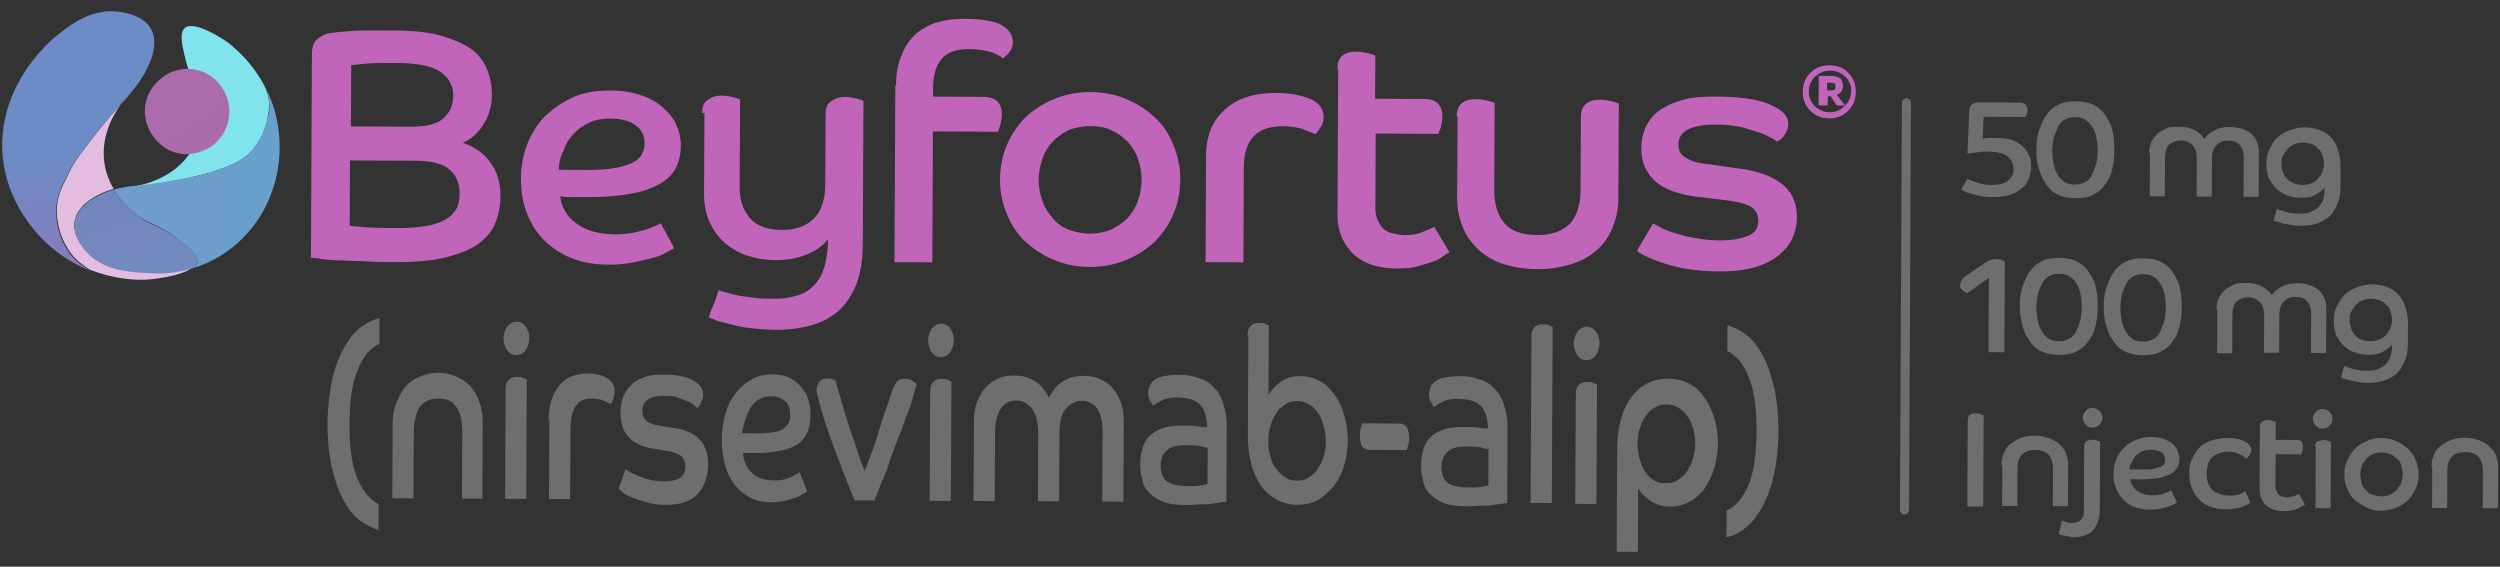 <svg width="150" height="34" viewBox="0 0 150 34" fill="none" xmlns="http://www.w3.org/2000/svg"><rect x="0" y="0" width="150" height="34" fill="#333333" stroke="none"/><path d="M13.14 10.18c.865-.313 1.457-.583 2.005-1.17.091-.137.639-.724.87-1.722.094-.454.14-.817.142-1.135a4 4 0 0 0-.223-.864c-.584-1.184-1.443-2.096-2.257-2.736-.724-.503-2.083-1.281-2.585-.875-.319.271-.186.953-.008 1.68.267 1.228.629 1.593.806 2.366.756 3.41-1.614 5.215-4.25 5.52.455-.043 1.091-.086 2.364-.307 2.09-.398 2.728-.622 3.137-.757" fill="url(#a)"/><path d="M18.714 3.259c.002-.409.095-.726.322-.907.228-.18.456-.316.729-.36s.681-.087 1.272-.13c.59-.043 1.453-.039 2.543-.033 1.18.005 2.18.1 2.95.332.771.23 1.36.506 1.813.826.453.365.723.775.902 1.23s.268.955.266 1.455c-.002.408-.05.771-.187 1.134-.092.318-.275.59-.413.816-.182.226-.365.452-.547.587-.228.18-.41.27-.593.36.68.231 1.224.597 1.63 1.144s.63 1.229.626 2.046c-.003.545-.096 1.09-.28 1.543-.184.499-.504.906-.96 1.267s-1.138.63-1.956.854c-.864.223-1.91.309-3.226.302a24 24 0 0 1-1.816-.054c-.545-.002-1.045-.05-1.499-.052a7 7 0 0 1-1.09-.096 3 3 0 0 0-.544-.048zM24.688 7.6c.454.003.863-.04 1.181-.13s.592-.224.774-.405.32-.362.412-.589.139-.499.14-.726c0-.272-.043-.545-.178-.772-.09-.228-.316-.456-.542-.639-.272-.183-.59-.32-1.043-.414a8 8 0 0 0-1.589-.143c-.772-.004-1.407-.007-1.862.036-.5.043-.772.087-.908.087l-.018 3.678zm-3.707 5.932c.136.046.409.047.863.095.454.047 1.135.05 1.998.055a10 10 0 0 0 1.771-.128c.455-.089.864-.223 1.138-.403a1.7 1.7 0 0 0 .638-.633c.138-.272.185-.544.186-.908a2.1 2.1 0 0 0-.132-.772 1.5 1.5 0 0 0-.451-.638q-.272-.274-.816-.413c-.317-.092-.771-.14-1.27-.142L21 9.627zm19.476 1.365a7 7 0 0 0-.5.27c-.229.136-.501.225-.82.314-.318.09-.727.178-1.182.267a7.2 7.2 0 0 1-1.454.13c-.726-.004-1.407-.098-2.042-.328a4.9 4.9 0 0 1-1.675-1.007c-.498-.457-.858-1.003-1.128-1.64q-.404-.957-.398-2.182a5.8 5.8 0 0 1 .42-2.178c.275-.634.64-1.223 1.143-1.675a6 6 0 0 1 1.685-1.082c.637-.27 1.364-.357 2.136-.353a5.7 5.7 0 0 1 1.815.281c.544.185.952.414 1.314.733.361.32.633.639.812 1.049s.269.818.267 1.272a3.05 3.05 0 0 1-.279 1.27c-.183.363-.457.68-.913.95-.455.27-1.001.495-1.774.627-.727.133-1.681.22-2.816.214l-.727-.004c-.227 0-.5-.002-.727-.048a2.26 2.26 0 0 0 .992 1.64c.543.41 1.314.641 2.358.646.364.002.636-.042.954-.086.273-.044.546-.134.773-.178.228-.09.41-.134.592-.224l.364-.18zm-6.926-4.71.863.004.818.004q1.09.004 1.771-.128c.455-.089.819-.223 1.047-.358a1.05 1.05 0 0 0 .501-.498 1.26 1.26 0 0 0 .14-.59c.002-.499-.178-.863-.585-1.137-.408-.275-.907-.368-1.497-.37-.5-.003-.91.086-1.273.266-.364.18-.683.405-.912.676-.274.272-.457.589-.595.997a2.46 2.46 0 0 0-.278 1.134m8.599-3.411c.002-.363.094-.635.322-.77.228-.18.501-.27.864-.269.227.002.454.048.681.094q.272.07.408.139l-.025 5.268c-.004.771.22 1.408.627 1.864q.61.686 1.904.69 1.226.007 1.91-.671.685-.679.692-2.04l.02-4.224c.001-.363.093-.635.321-.77.228-.181.501-.27.864-.269.227.001.454.048.681.094q.272.07.408.138l-.041 8.629c-.005.953-.145 1.725-.375 2.36-.275.634-.596 1.177-1.052 1.584a4 4 0 0 1-1.684.9c-.637.179-1.364.266-2.136.262a15 15 0 0 1-1.498-.098 7 7 0 0 1-1.18-.232c-.363-.093-.635-.14-.861-.231-.227-.092-.363-.138-.454-.184.092-.272.185-.544.322-.816l.276-.816c.091.045.227.092.454.138.181.046.453.139.726.185q.408.07.953.141c.363.047.726.049 1.135.05.5.003.954-.04 1.363-.174a2.2 2.2 0 0 0 1.047-.586 2.6 2.6 0 0 0 .641-1.087 6.1 6.1 0 0 0 .236-1.724c-.275.362-.685.678-1.23.902a4.9 4.9 0 0 1-1.865.355 5.6 5.6 0 0 1-1.77-.281 4 4 0 0 1-1.358-.779c-.362-.32-.678-.775-.902-1.276-.225-.5-.313-1.091-.31-1.727l.023-4.768zm11.634-1.625c.004-.726.097-1.316.327-1.815.184-.498.458-.906.823-1.267.365-.316.775-.541 1.275-.72a6.2 6.2 0 0 1 1.636-.22c1.09.005 1.861.145 2.269.374.453.275.678.594.676 1.002a.9.9 0 0 1-.184.59 1.7 1.7 0 0 1-.41.407 2.2 2.2 0 0 0-.862-.413 4.6 4.6 0 0 0-1.134-.142c-.772-.003-1.318.176-1.683.583-.32.407-.504.95-.508 1.677l-.003.59 2.952.015c.454.002.726.094.907.277.18.182.27.455.269.773-.001.227-.047.408-.094.635-.046.182-.138.318-.138.408l-3.906-.018-.037 7.856-2.27-.01.05-10.582zm11.67.374c.772.004 1.498.143 2.132.419.68.276 1.223.641 1.72 1.098.498.456.858 1.003 1.128 1.686a5.2 5.2 0 0 1 .398 2.09 5.1 5.1 0 0 1-.418 2.042 5.2 5.2 0 0 1-1.143 1.675 5.6 5.6 0 0 1-1.731 1.082 5.6 5.6 0 0 1-2.136.398c-.772-.003-1.498-.143-2.133-.419a5.6 5.6 0 0 1-1.72-1.098c-.498-.456-.858-1.003-1.128-1.685a5.1 5.1 0 0 1-.399-2.046 5.2 5.2 0 0 1 .42-2.087 5.2 5.2 0 0 1 1.142-1.675 5.6 5.6 0 0 1 1.731-1.082 5.6 5.6 0 0 1 2.137-.398m-.04 8.492a3.5 3.5 0 0 0 1.226-.221c.364-.18.729-.405 1.003-.677.274-.316.502-.633.64-1.041a4 4 0 0 0 .233-1.27 3.7 3.7 0 0 0-.22-1.273c-.135-.41-.36-.728-.631-1.048a3.2 3.2 0 0 0-.996-.686c-.363-.183-.817-.23-1.225-.232a4 4 0 0 0-1.273.22q-.546.27-.957.677a2.7 2.7 0 0 0-.64 1.042 4 4 0 0 0-.234 1.27c-.002.454.087.863.221 1.273.135.409.36.728.631 1.047q.407.48.95.686c.409.138.817.23 1.271.233m6.97-4.644c.006-1.226.374-2.133 1.15-2.81.729-.678 1.775-.991 3.092-.985.817.004 1.498.144 2.042.373.498.23.769.594.767 1.048-.001.227-.048.454-.185.635-.137.227-.229.363-.32.407-.226-.091-.498-.184-.816-.321a4.3 4.3 0 0 0-1.134-.142q-2.316-.011-2.328 2.441l-.027 5.722-2.27-.01zm7.882-5.231c.002-.363.094-.635.322-.816s.5-.224.864-.223c.227.002.453.048.68.095q.273.069.408.138l-.012 2.588 2.861.014c.454.002.726.094.907.277.18.182.27.455.269.773-.001.227-.048.408-.094.635-.046.182-.138.318-.138.408l-3.77-.018-.02 4.36q-.003.545.132.818c.09.227.225.41.36.547.182.137.363.229.59.275s.454.093.68.094c.364.002.727-.042 1.046-.177.318-.134.546-.224.728-.314l.901 1.503c-.091.09-.273.18-.456.316-.182.135-.41.225-.682.314-.273.09-.591.18-.91.268-.364.09-.727.088-1.136.086-1.18-.006-2.042-.328-2.63-.921-.587-.593-.9-1.367-.896-2.366l.041-8.673zm7.162 2.85c.001-.363.093-.635.321-.816s.5-.224.91-.223c.227.002.453.048.635.094q.272.07.408.138l-.025 5.178c-.004.908.22 1.59.626 2.046s1.042.686 1.95.69c.863.005 1.5-.22 1.956-.671.41-.453.641-1.133.645-2.04l.021-4.36c.002-.364.094-.636.322-.816s.5-.225.864-.223c.227 0 .454.047.68.094q.273.069.409.138l-.027 5.677a4.6 4.6 0 0 1-.372 1.814c-.23.544-.55.997-1.006 1.358-.41.361-.957.631-1.548.81a6.6 6.6 0 0 1-1.954.263 6.6 6.6 0 0 1-1.951-.282 4 4 0 0 1-1.495-.824 3.8 3.8 0 0 1-.993-1.367 4.6 4.6 0 0 1-.354-1.819l.023-4.859zm11.776 6.414c.091.046.272.138.499.275.226.092.543.23.861.322.363.092.725.23 1.179.278.454.093.953.14 1.453.143.681.003 1.226-.085 1.681-.264.455-.18.639-.497.641-.905q.002-.546-.405-.82t-1.497-.416l-1.543-.189a7 7 0 0 1-1.452-.28 3.8 3.8 0 0 1-1.133-.55c-.317-.228-.542-.547-.722-.866-.18-.364-.269-.773-.267-1.273.002-.408.095-.817.233-1.18.183-.362.412-.724.777-.995.365-.27.82-.495 1.411-.674s1.273-.221 2.09-.217c1.362.006 2.452.148 3.177.47.77.32 1.132.686 1.129 1.185 0 .136-.047.318-.092.408-.047.136-.138.227-.184.317-.091.09-.137.181-.228.226s-.136.09-.182.09a1.7 1.7 0 0 0-.362-.228c-.181-.092-.408-.23-.725-.322-.318-.092-.68-.23-1.089-.323a7 7 0 0 0-1.452-.143c-1.544-.007-2.273.398-2.277 1.215-.001.364.134.591.451.775.272.182.68.32 1.224.369l1.997.282c1.089.141 1.951.463 2.539.92s.903 1.14.899 2.003c-.005.999-.418 1.769-1.192 2.355-.775.587-1.912.9-3.411.892a13 13 0 0 1-1.952-.145 9 9 0 0 1-1.496-.37 8 8 0 0 1-1.043-.414c-.272-.138-.453-.23-.498-.32z" fill="#C065BA"/><path d="M8.888 16.336c-1.044-.05-2.724-.104-3.763-1.335-1.67-1.96.152-3.223 1.698-3.67-1.172-1.958-.525-4.226 1.072-5.808-.091.09-.182.181-.274.317-.32.362-.776.859-1.415 1.628-1.462 1.81-1.828 2.398-2.012 2.806-.458.906-.78 1.495-.783 2.358a4.34 4.34 0 0 0 .49 2c.45.82.812 1.094 1.491 1.551 1.315.506 2.676.694 3.767.563.772-.087 2-.308 2.455-.76a6.1 6.1 0 0 1-2.726.35" fill="url(#b)"/><path d="M15.934 5.289c.135.364.224.637.223.864.044.318-.003.636-.141 1.135-.232.998-.78 1.585-.871 1.721-.548.588-1.14.858-2.004 1.171-.364.135-1.001.359-3.137.712-1.273.221-1.954.263-2.363.307-.227.044-.5.088-.818.177.36.592.857 1.14 1.536 1.643.724.457 1.27.505 2.31 1.328.633.502 1.221.959 1.174 1.367 0 .137-.092.273-.229.363 2.91-.895 5.104-3.654 5.166-7.15.007-1.409-.306-2.636-.846-3.638" fill="url(#c)"/><path d="M3.855 14.677a4.35 4.35 0 0 1-.49-2c.004-.863.325-1.497.783-2.358.184-.408.55-.996 2.012-2.806.64-.769 1.096-1.266 1.415-1.628.092-.136.229-.226.274-.317 1.416-1.673 2.565-4.392-.703-4.862-1.725-.235-3.092.893-3.959 1.616-3.512 3.207-4.17 7.882-1.054 11.575.949 1.095 2.08 1.872 3.259 2.332-.725-.458-1.087-.732-1.537-1.552" fill="url(#d)"/><path d="M13.39 5.368c.722 1.184.35 2.772-.833 3.493-2.915 1.666-5.438-2.433-2.659-4.327a2.48 2.48 0 0 1 3.493.834" fill="url(#e)"/><path d="M5.125 15.047c1.039 1.23 2.719 1.284 3.763 1.335.953.095 1.862-.037 2.726-.305.137-.09.183-.226.229-.363.047-.453-.541-.865-1.174-1.367-1.086-.823-1.631-.826-2.31-1.328s-1.176-1.05-1.536-1.643c-1.546.447-3.369 1.71-1.698 3.67" fill="url(#f)"/><path d="M118.043 10.726c.135.091.362.138.589.23.272.092.544.139.862.14.454.002.818-.087 1-.268a.82.82 0 0 0 .322-.68c0-.136-.045-.272-.089-.409-.045-.136-.135-.227-.226-.319-.136-.091-.271-.182-.453-.229a2.7 2.7 0 0 0-.681-.094c-.136 0-.227 0-.363-.002-.136 0-.227.045-.363.044-.137 0-.228.044-.319.044-.09 0-.181.045-.272.044l.103-2.543c.001-.363.229-.543.593-.542l2.407.012c.317.001.498.138.497.41a.6.6 0 0 1-.047.273c-.045.09-.046.136-.091.181l-2.498-.011-.052 1.316c.091 0 .228-.044.364-.043l.499.002c.364.002.727.049.953.14.227.093.453.23.634.412.181.183.271.365.361.547.09.228.089.41.088.636a1.9 1.9 0 0 1-.14.726 1.4 1.4 0 0 1-.457.588 2 2 0 0 1-.683.36 3 3 0 0 1-.954.132c-.273-.001-.5-.002-.727-.049a12 12 0 0 1-.589-.139 2 2 0 0 1-.408-.138 1 1 0 0 1-.227-.137zm4.141-1.752c.002-.454.049-.862.187-1.225s.276-.68.459-.906c.182-.272.456-.452.729-.587s.637-.178 1-.177.681.049.998.187c.272.137.543.32.724.593.18.274.361.547.45.91q.133.547.13 1.228t-.142 1.225c-.093.363-.276.68-.459.906-.182.272-.456.452-.729.587s-.637.179-1 .177-.681-.049-.998-.186a1.57 1.57 0 0 1-.724-.594c-.18-.274-.361-.547-.45-.91-.134-.365-.178-.774-.175-1.228m2.306 2.1c.227.002.409-.043.591-.133a.9.9 0 0 0 .41-.407q.138-.272.276-.68a5 5 0 0 0 .095-.817 4.6 4.6 0 0 0-.087-.818 1.35 1.35 0 0 0-.27-.637c-.09-.182-.271-.319-.406-.41-.136-.092-.363-.138-.59-.14a1.26 1.26 0 0 0-.591.134.9.9 0 0 0-.411.407c-.091.181-.183.408-.275.634a5 5 0 0 0-.095.817c-.001.273.043.59.087.818.044.273.134.455.269.683.09.182.271.319.407.41.136.092.363.138.59.14m4.459-1.887q.002-.408.14-.68c.091-.181.228-.362.365-.498.183-.135.365-.225.547-.315s.454-.089.727-.088c.318.002.635.049.907.186.272.138.498.32.633.548.138-.226.366-.407.639-.542s.545-.179.909-.177c.227.001.499.048.681.094.181.046.407.184.543.275.136.137.271.274.361.501q.135.274.133.682l-.012 2.634-.909-.004.011-2.316q.003-.545-.268-.819c-.181-.182-.408-.229-.68-.23a.93.93 0 0 0-.683.269c-.182.18-.274.453-.276.862l-.011 2.225-.908-.005.01-2.225c.002-.409-.087-.681-.268-.864a.92.92 0 0 0-.68-.276c-.272 0-.5.089-.682.224-.182.136-.275.453-.277.816l-.011 2.316-.908-.004.013-2.589zm7.659 3.352s.091.046.136.046c.091.046.181.046.272.092s.227.047.408.093c.182.046.318.047.5.048.181 0 .363.001.545-.043.182-.045.318-.135.5-.225.137-.09.274-.271.366-.452s.138-.454.14-.726v-.091a2.8 2.8 0 0 1-.547.406c-.228.135-.5.18-.864.178a2.2 2.2 0 0 1-.816-.14c-.272-.093-.453-.23-.68-.412-.18-.183-.316-.41-.451-.638a2.7 2.7 0 0 1-.132-.864c.002-.318.048-.59.186-.862.137-.272.275-.498.457-.679.183-.18.411-.316.729-.45.273-.09.591-.18.909-.178s.59.048.862.14q.408.139.68.413c.18.182.361.455.45.728s.179.637.177 1.046l-.006 1.18c-.002.41-.049.817-.187 1.09-.137.317-.275.543-.503.769a2.3 2.3 0 0 1-.728.405q-.41.135-.955.132c-.227-.001-.408-.002-.59-.048-.181-.047-.363-.047-.499-.093-.136-.047-.272-.093-.363-.093-.09-.046-.181-.046-.181-.092zm1.551-1.446c.182.001.363-.044.5-.088q.204-.068.41-.27c.091-.137.183-.227.274-.408.046-.136.093-.318.093-.5a1.6 1.6 0 0 0-.088-.5.66.66 0 0 0-.27-.41.66.66 0 0 0-.408-.274 1.6 1.6 0 0 0-.499-.093c-.182 0-.363.044-.5.088-.136.045-.273.18-.41.271l-.274.407c-.092.136-.093.318-.094.5-.002.408.133.727.359.955.226.183.544.32.907.322m-18.782 5.542-1.322.947c-.045 0-.09-.046-.136-.046-.045-.046-.09-.046-.135-.091l-.136-.137c-.045-.046-.045-.137-.045-.182a.66.66 0 0 1 .093-.317.8.8 0 0 1 .274-.272l1.002-.676a4 4 0 0 1 .364-.226c.091-.044.273-.089.409-.088.137 0 .227 0 .363.047.091.046.136.091.182.091l-.026 5.45-.954-.005.021-4.495zm1.808 1.734c.002-.454.05-.863.188-1.225s.275-.68.458-.906c.183-.272.456-.452.729-.587.274-.135.637-.179 1-.177.364.002.681.049.999.186.271.138.543.32.723.594.181.274.361.547.45.91q.134.546.131 1.227-.004.682-.143 1.226a2.4 2.4 0 0 1-.458.906c-.183.272-.456.452-.729.587-.274.135-.637.178-1 .177-.364-.002-.681-.049-.999-.187a1.56 1.56 0 0 1-.723-.593c-.181-.274-.361-.547-.45-.91-.089-.365-.178-.774-.176-1.228m2.352 2.1c.227.001.409-.043.591-.133a.9.9 0 0 0 .41-.407q.138-.272.276-.68a5 5 0 0 0 .095-.817 4.6 4.6 0 0 0-.087-.818 1.35 1.35 0 0 0-.27-.637c-.09-.182-.271-.319-.406-.41-.136-.092-.363-.138-.59-.14a1.26 1.26 0 0 0-.591.134.9.9 0 0 0-.411.407c-.092.181-.183.408-.275.634-.047.273-.094.545-.095.817-.001.273.043.59.087.818.044.273.134.455.269.683.09.182.271.319.407.41.136.092.363.138.59.14m2.689-2.077c.002-.454.049-.862.187-1.225s.276-.68.459-.906c.183-.272.456-.452.729-.587s.637-.179 1-.177.681.049.998.186c.272.138.544.32.724.594s.361.547.45.91q.133.546.13 1.227a5 5 0 0 1-.142 1.226c-.092.363-.276.68-.458.906-.183.272-.457.452-.73.587s-.636.178-1 .177c-.363-.002-.681-.049-.998-.187a1.57 1.57 0 0 1-.724-.593c-.18-.274-.36-.547-.449-.91-.135-.365-.178-.774-.176-1.228m2.351 2.1c.227.002.409-.043.591-.133a.9.9 0 0 0 .411-.407q.138-.272.276-.68c.046-.272.093-.544.094-.817a4.4 4.4 0 0 0-.087-.817 1.36 1.36 0 0 0-.269-.638c-.09-.182-.271-.319-.407-.41-.136-.092-.362-.138-.589-.14a1.26 1.26 0 0 0-.591.134.9.9 0 0 0-.411.407 9 9 0 0 0-.276.634c-.046.273-.093.545-.094.817-.002.273.042.59.087.818.044.273.134.455.269.683.09.182.271.319.407.41.135.092.362.138.589.14m4.415-1.932q.001-.41.139-.68c.092-.182.229-.363.366-.499.182-.135.364-.225.546-.315s.455-.089.727-.087c.318.001.636.048.908.186.271.137.498.32.633.548.137-.227.365-.407.638-.542s.546-.18.909-.178c.227.002.5.048.681.095.181.046.408.183.544.274.135.137.271.274.361.502q.135.274.133.682l-.013 2.634-.908-.005.011-2.316q.003-.545-.269-.818c-.181-.183-.407-.23-.68-.23a.92.92 0 0 0-.682.268c-.183.181-.275.453-.277.862l-.011 2.225-.908-.004.011-2.18c.002-.409-.088-.682-.269-.864a.92.92 0 0 0-.68-.276c-.272-.001-.5.089-.682.224s-.275.453-.276.816l-.011 2.316-.909-.004.013-2.634zm7.658 3.397s.091.046.136.046c.091.046.182.046.272.092s.227.046.409.093c.181.046.317.047.499.047.182.001.363.002.545-.042s.319-.135.501-.225c.136-.09.273-.271.365-.452.092-.182.139-.454.14-.726v-.091a2.8 2.8 0 0 1-.547.406c-.227.135-.5.18-.863.177a2.2 2.2 0 0 1-.817-.14c-.272-.092-.453-.229-.679-.412-.181-.182-.316-.41-.451-.637a2.7 2.7 0 0 1-.133-.864c.002-.318.049-.59.186-.862.138-.272.275-.498.458-.679.182-.18.41-.316.728-.45.273-.09.592-.18.909-.178s.591.048.863.14q.408.14.679.412c.181.183.361.456.451.73.089.272.178.636.176 1.044l-.005 1.181c-.002.409-.05.817-.187 1.09-.138.316-.275.543-.503.769-.228.18-.456.316-.729.405q-.41.135-.954.132c-.227-.001-.409-.002-.59-.049-.182-.046-.364-.047-.5-.093s-.272-.092-.362-.092c-.091-.046-.182-.046-.182-.092zm1.597-1.491c.181 0 .363-.044.5-.089q.204-.067.41-.27c.091-.136.183-.226.274-.408.046-.136.093-.317.093-.499a1.6 1.6 0 0 0-.088-.5.66.66 0 0 0-.271-.41.66.66 0 0 0-.407-.274 1.6 1.6 0 0 0-.499-.093 1.6 1.6 0 0 0-.5.088c-.136.045-.273.18-.41.27l-.274.408c-.092.136-.093.317-.094.5-.002.408.133.726.359.954.181.228.498.32.907.323m-24.183 4.744c.001-.137.047-.273.138-.318.091-.09.228-.09.364-.089.091 0 .182.001.272.047a.34.34 0 0 0 .182.046l-.027 5.495-.953-.004zm2.031 2.689c.001-.273.048-.5.14-.726q.138-.34.411-.543c.182-.136.365-.271.638-.36q.34-.135.818-.133.408.002.817.14c.226.092.453.184.634.367.18.182.316.319.406.547.089.227.134.454.132.727l-.011 2.452-.908-.004.01-2.226c.002-.363-.088-.636-.268-.864-.181-.182-.453-.274-.771-.276q-.544-.003-.819.269c-.182.18-.274.453-.276.861l-.011 2.226-.908-.005.012-2.452z" fill="#6E6E6E"/><path d="M123.712 31.234c.046.046.136.046.272.092.091.046.227.047.318.047s.182.001.273-.044a.34.34 0 0 0 .227-.09 1 1 0 0 0 .183-.226c.046-.09.046-.227.047-.363l.018-3.86c.001-.136.047-.272.138-.317a.9.9 0 0 1 .364-.09.6.6 0 0 1 .272.047c.091.046.136.046.182.047l-.02 4.132a2 2 0 0 1-.14.771c-.092.182-.183.363-.32.498-.137.136-.319.18-.501.27-.182.045-.364.09-.545.089-.091 0-.227-.001-.318-.047-.091 0-.182-.046-.272-.047-.091 0-.182-.046-.227-.046s-.136-.046-.136-.046zm1.849-6.758a.56.56 0 0 1 .408.184.58.58 0 0 1 .18.41.56.56 0 0 1-.184.407.58.58 0 0 1-.41.18c-.181 0-.272-.047-.407-.183a.57.57 0 0 1-.18-.41.56.56 0 0 1 .184-.408c.091-.136.227-.18.409-.18m5.059 5.656c-.045.045-.091.045-.182.135-.091.045-.227.09-.364.135-.136.044-.318.089-.5.133s-.364.044-.591.043a2.7 2.7 0 0 1-.862-.14 1.7 1.7 0 0 1-.679-.412c-.181-.183-.361-.41-.451-.684-.135-.273-.179-.545-.177-.909.001-.318.048-.635.186-.907.092-.272.275-.498.457-.68.183-.18.456-.36.683-.45.273-.09.546-.179.864-.178a4 4 0 0 1 .772.095q.34.138.543.275c.136.137.272.274.316.41.045.137.135.319.134.5a1.6 1.6 0 0 1-.093.5 1.5 1.5 0 0 1-.365.406c-.182.09-.41.18-.728.27a8 8 0 0 1-1.136.085l-.636-.003q.067.409.406.683t.952.277c.136 0 .273.001.409-.043a.66.66 0 0 0 .318-.09c.091-.045.182-.044.228-.09.091-.044.136-.044.137-.09zm-2.851-1.967.363.002.363.002c.318.001.545.002.727-.042s.318-.09.455-.134c.091-.045.182-.136.182-.181.046-.09.046-.136.047-.227.001-.227-.089-.364-.225-.455a1.3 1.3 0 0 0-.635-.14c-.182 0-.364.044-.545.089-.137.09-.274.18-.365.27a1.8 1.8 0 0 0-.229.408c-.091.09-.138.272-.138.408m7.256 1.988a1 1 0 0 1-.227.135c-.091.045-.182.09-.319.135-.136.044-.273.09-.409.089-.136.044-.318.043-.545.042a2.7 2.7 0 0 1-.862-.14 1.7 1.7 0 0 1-.68-.412c-.18-.183-.361-.41-.45-.683-.135-.273-.179-.592-.178-.91.002-.363.049-.635.186-.907.138-.272.275-.498.458-.679.182-.18.455-.316.728-.405a2.9 2.9 0 0 1 .864-.132c.272.001.499.002.681.048.181.047.317.093.453.184.136.046.181.137.271.229.045.09.09.182.09.227a.9.9 0 0 1-.092.317c-.092.09-.138.181-.229.226a1.52 1.52 0 0 0-1.088-.414c-.181 0-.363.044-.499.089a.9.9 0 0 0-.41.225c-.137.09-.229.271-.275.408a2.3 2.3 0 0 0-.093.59c-.001.227.043.454.088.59q.135.273.27.41c.136.092.272.183.453.23.182.046.318.092.545.093.272.001.5-.043.636-.088.182-.09.273-.135.319-.18zm.567-4.539c.001-.136.047-.272.138-.317a.85.85 0 0 1 .363-.09.6.6 0 0 1 .273.047c.09.046.136.046.181.047l-.005 1.09 1.181.005c.181.001.317.047.363.093.045.045.089.182.089.318-.001.091-.001.182-.047.272s-.046.136-.046.182l-1.544-.008-.009 1.817c0 .136-.001.272.044.363s.09.183.135.228.136.092.226.137c.091 0 .182.047.273.047.136 0 .318-.044.454-.088q.206-.068.273-.135l.361.637a.6.6 0 0 1-.183.136l-.273.134c-.136.045-.227.09-.364.09-.136.044-.318.043-.454.043-.499-.003-.817-.14-1.088-.369-.226-.228-.361-.592-.359-.955zm3.774-1.072a.55.55 0 0 1 .408.184.57.57 0 0 1 .18.41.56.56 0 0 1-.184.407.57.57 0 0 1-.409.18c-.182-.001-.273-.047-.408-.184a.57.57 0 0 1-.18-.41.56.56 0 0 1 .184-.407c.091-.136.228-.18.409-.18m-.465 2.269c.001-.137.047-.273.138-.318a.9.9 0 0 1 .364-.089c.091 0 .182.001.272.047s.136.046.182.046l-.019 3.997-.909-.005.018-3.678zm3.999-.526c.318.001.59.048.862.186.272.092.498.274.725.457.18.183.361.41.451.683.134.273.179.546.177.864-.001.318-.048.59-.186.862-.137.272-.275.498-.457.68-.183.18-.456.36-.729.45s-.591.179-.863.177c-.318-.001-.591-.048-.862-.185a4 4 0 0 1-.725-.458 1.4 1.4 0 0 1-.451-.683c-.135-.274-.179-.546-.177-.864.001-.318.048-.59.185-.862.138-.272.275-.498.458-.68.182-.18.456-.36.729-.45.227-.135.545-.179.863-.177m-.016 3.496c.181.001.363-.043.5-.088.136-.045.273-.18.41-.27l.274-.408c.046-.181.092-.317.093-.544s-.043-.364-.088-.546a.66.66 0 0 0-.27-.41c-.136-.091-.226-.228-.408-.274a1.6 1.6 0 0 0-.499-.093 1.6 1.6 0 0 0-.5.088c-.136.045-.273.18-.41.27l-.274.408a2.3 2.3 0 0 0-.094.544c-.001.182.044.364.089.546a.66.66 0 0 0 .27.41.66.66 0 0 0 .408.274c.136.046.272.092.499.093m3.005-1.756c.002-.273.048-.5.14-.726q.138-.34.411-.543c.183-.136.365-.271.638-.36q.34-.135.818-.133.408.002.817.14c.226.092.453.184.634.367.18.182.316.319.406.547.089.227.134.454.133.727l-.012 2.452-.908-.004.01-2.226c.002-.363-.088-.636-.268-.864-.181-.182-.453-.274-.771-.276q-.545-.003-.819.269c-.182.18-.274.453-.276.861l-.011 2.225-.908-.004.012-2.452zM22.71 31.797a3.9 3.9 0 0 1-1.268-.687c-.361-.32-.677-.775-.947-1.322-.27-.546-.448-1.182-.627-1.91a13.3 13.3 0 0 1-.215-2.453c.004-.909.1-1.726.239-2.451.14-.726.37-1.361.645-1.905.275-.543.595-.996.96-1.312.364-.316.82-.541 1.274-.675l-.007 1.544c-.592.27-1.003.813-1.325 1.628-.321.77-.463 1.86-.469 3.177s.125 2.362.439 3.181c.314.774.72 1.32 1.31 1.641zm.848-6.308c.003-.5.05-.908.234-1.316.138-.363.321-.725.55-.996.228-.272.546-.452.865-.587a2.75 2.75 0 0 1 1.09-.222 2.74 2.74 0 0 1 1.95.827c.226.274.406.592.54 1.002.135.364.178.818.175 1.318l-.02 4.404-1.227-.005.02-3.997c.003-.68-.131-1.18-.357-1.5-.225-.364-.588-.502-1.087-.505-.5-.002-.819.178-1.093.495-.229.362-.367.86-.37 1.497l-.02 3.996-1.27-.006zm7.432-6.186a.65.65 0 0 1 .544.275c.135.182.225.455.223.727 0 .273-.093.5-.23.726a.65.65 0 0 1-.546.27.65.65 0 0 1-.544-.275 1.26 1.26 0 0 1-.224-.728c.002-.272.094-.5.23-.725.138-.136.32-.271.547-.27m-.655 4.084c.001-.273.047-.454.184-.59s.274-.18.5-.18c.137.002.273.002.364.048s.181.092.226.092l-.034 7.175-1.271-.006zm2.58 1.829c.004-.909.234-1.589.645-2.086.411-.498 1.003-.722 1.73-.719.454.002.862.095 1.134.278s.452.411.45.774c0 .182-.047.318-.093.5-.047.18-.138.271-.183.271-.136-.092-.272-.138-.453-.23a2.7 2.7 0 0 0-.636-.093c-.862-.004-1.274.584-1.28 1.81l-.02 4.224-1.271-.006.022-4.723zm4.618 2.928c.045.046.136.091.271.183.136.091.318.138.499.23.181.091.408.138.68.23.272.046.545.093.817.094.363.002.681-.042.955-.177.227-.135.365-.361.366-.68.001-.272-.088-.5-.224-.636-.136-.137-.408-.229-.816-.322l-.862-.14c-.272-.047-.544-.094-.816-.231a1.9 1.9 0 0 1-.634-.412 1.9 1.9 0 0 1-.406-.638 2.7 2.7 0 0 1-.132-.909c.002-.317.048-.59.14-.862s.23-.498.458-.724c.183-.226.456-.361.775-.496.318-.135.727-.178 1.181-.176.772.004 1.362.097 1.77.326.407.23.633.503.631.866 0 .136 0 .227-.047.318-.045.09-.091.181-.092.227a.6.6 0 0 1-.137.18l-.09.09-.182-.182a.9.9 0 0 0-.407-.229c-.181-.091-.363-.138-.59-.23-.226-.091-.499-.093-.816-.094-.863-.004-1.274.312-1.276.902-.002.272.088.454.224.591q.27.207.68.276l1.134.187c.59.094 1.089.323 1.405.688.316.32.495.82.492 1.501-.003.727-.233 1.316-.644 1.768-.456.452-1.093.63-1.91.627a4 4 0 0 1-1.09-.142c-.317-.092-.59-.184-.861-.276-.227-.092-.453-.184-.59-.32a1.7 1.7 0 0 1-.27-.23zm10.893 1.323a.7.7 0 0 1-.274.18 1.4 1.4 0 0 1-.455.226c-.182.044-.41.134-.636.178-.228.045-.5.089-.818.087a3 3 0 0 1-1.135-.232 3 3 0 0 1-.95-.731 3.3 3.3 0 0 1-.63-1.184c-.134-.455-.222-1-.22-1.636.004-.59.097-1.135.236-1.588.138-.5.367-.907.641-1.223.274-.363.593-.588.958-.813a2.65 2.65 0 0 1 1.182-.267c.363.002.726.049.998.186.272.138.543.32.724.549.18.227.361.455.45.774q.135.409.132.954a3 3 0 0 1-.14.908c-.093.272-.275.498-.503.724-.228.18-.593.36-1.002.45a7.3 7.3 0 0 1-1.59.173l-.409-.002-.408-.002c.043.5.222.91.539 1.184.316.32.724.457 1.315.46.181.001.363.002.545-.043.182-.044.318-.089.455-.134.136-.044.227-.135.318-.18a1 1 0 0 0 .228-.135zm-3.89-3.47.5.003.454.002c.41.002.727-.042 1-.086s.455-.134.591-.27a.7.7 0 0 0 .275-.362c.046-.136.047-.272.047-.408.002-.364-.088-.636-.314-.82a1.27 1.27 0 0 0-.816-.276c-.273 0-.5.044-.728.179a1.3 1.3 0 0 0-.501.497c-.138.226-.23.453-.322.725s-.184.544-.185.816m6.747 4.029a65 65 0 0 1-.942-2.366c-.27-.728-.538-1.41-.717-2.001a12 12 0 0 1-.448-1.456c-.089-.364-.178-.636-.178-.773a.9.9 0 0 1 .14-.499.56.56 0 0 1 .454-.225c.136.001.273.002.363.048.091.045.136.046.182.091.133.546.313 1.046.446 1.592.18.546.313 1.046.492 1.546.18.5.314.91.448 1.32.134.409.27.727.359.955.138-.363.276-.77.46-1.224s.322-.952.46-1.406c.14-.453.278-.907.416-1.27.137-.362.23-.68.276-.816.092-.226.184-.453.275-.589s.274-.225.5-.224c.228 0 .364.047.5.138.135.092.18.137.226.183a38 38 0 0 1-.231.816 7.3 7.3 0 0 1-.415 1.18c-.138.453-.322.906-.506 1.36a17 17 0 0 0-.506 1.405c-.138.453-.322.86-.505 1.269-.139.408-.276.725-.368.952zm5.182-10.602a.65.65 0 0 1 .544.275c.135.182.225.455.224.728s-.094.499-.231.725a.65.65 0 0 1-.546.27.65.65 0 0 1-.544-.275 1.26 1.26 0 0 1-.223-.728c0-.272.093-.499.23-.725.137-.136.32-.271.546-.27m-.655 4.084c.001-.272.048-.454.184-.59.137-.135.274-.18.5-.179.137.001.273.002.364.047.09.046.181.092.227.092l-.035 7.176-1.271-.006zm2.625 1.829c.002-.454.05-.863.188-1.225s.32-.634.503-.86c.229-.226.456-.407.775-.542.273-.135.637-.178.955-.177.454.002.862.095 1.224.324s.633.548.858 1.003c.23-.453.504-.77.868-.995s.773-.314 1.227-.312c.318.002.636.048.953.186.272.138.544.275.77.549.226.228.36.546.495.865.135.364.178.773.176 1.227l-.023 4.723-1.271-.006.02-4.178c.003-.681-.131-1.136-.357-1.455a1.14 1.14 0 0 0-.906-.413c-.363-.002-.682.178-.956.495s-.367.861-.37 1.542l-.02 3.996-1.271-.006.019-3.996c.003-.727-.13-1.227-.356-1.546-.271-.319-.588-.502-.951-.504-.364-.001-.682.133-.91.45-.23.317-.368.77-.371 1.452l-.02 4.132-1.271-.006zm15.237 4.75c-.091 0-.182.045-.364.044-.136.045-.364.044-.545.088-.228.045-.455.043-.727.042-.273-.001-.545.043-.818.042-.59-.003-1.044-.05-1.407-.189a2.34 2.34 0 0 1-.86-.549c-.226-.228-.361-.456-.405-.774a2.9 2.9 0 0 1-.132-.863c.002-.409.049-.727.141-1.044s.23-.544.458-.77c.228-.18.501-.36.82-.45s.772-.133 1.226-.13c.273 0 .545.002.817.049.273.047.454.047.545.048.002-.318-.042-.636-.132-.864s-.18-.41-.36-.546a1.03 1.03 0 0 0-.544-.275 3.5 3.5 0 0 0-.681-.094c-.409-.002-.772.041-1 .177-.273.134-.41.225-.501.315-.045-.046-.09-.137-.18-.273a.9.9 0 0 1-.134-.5c0-.137.046-.273.093-.409.046-.136.137-.226.274-.362.136-.09.319-.18.546-.224a4.7 4.7 0 0 1 .908-.087c.455.002.818.05 1.18.188.363.092.68.275.906.549.271.228.452.547.586.956.134.41.223.864.22 1.455l-.021 4.45zm-1.257-3.23c-.09 0-.227-.046-.408-.093-.181-.046-.5-.048-.908-.05-.5-.002-.863.087-1.091.313-.228.18-.366.498-.368.952-.001.182.044.318.088.5a1 1 0 0 0 .225.364c.136.092.272.183.499.23.181.046.454.093.772.094s.59.003.817-.041c.182-.045.318-.044.41-.089l.01-2.18zm2.439-6.709c.001-.273.048-.454.185-.59s.273-.18.5-.18c.136.001.272.002.363.048s.181.092.227.092l-.02 4.178c.183-.317.457-.588.776-.814s.683-.315 1.137-.312c.408.001.771.094 1.134.277s.633.457.904.822c.27.365.45.774.584 1.23.135.454.223 1 .22 1.544a5.5 5.5 0 0 1-.234 1.543 4 4 0 0 1-.642 1.223 4.1 4.1 0 0 1-.957.813 2.65 2.65 0 0 1-1.182.267 2.5 2.5 0 0 1-1.18-.278 3.1 3.1 0 0 1-.95-.777c-.27-.364-.45-.774-.63-1.32a7.5 7.5 0 0 1-.218-1.863l.029-5.903zm2.956 8.688c.272 0 .5-.043.682-.179.228-.135.41-.27.547-.497s.275-.453.367-.725q.139-.408.141-.953a3.5 3.5 0 0 0-.132-.954c-.09-.273-.179-.546-.36-.774-.135-.228-.316-.365-.542-.502a1.3 1.3 0 0 0-.68-.185c-.273-.001-.5.043-.682.179-.183.135-.41.27-.548.497-.137.226-.274.452-.367.77a3 3 0 0 0-.14.953q-.003.544.131.954c.09.273.18.546.36.728.136.183.316.365.543.503.18.137.408.183.68.184m6.147-3.422c.227.002.363.093.453.23.09.182.135.364.134.59-.001.137-.002.319-.048.454-.046.136-.046.227-.092.318l-2.225-.01c-.228-.002-.363-.093-.454-.23-.09-.137-.134-.364-.133-.59 0-.183.002-.319.048-.455s.046-.227.092-.317zm6.562 4.755c-.09 0-.181.044-.363.043-.137.045-.364.044-.545.088-.228.045-.455.044-.727.043-.273-.002-.546.042-.818.041-.59-.003-1.044-.05-1.407-.188a2.34 2.34 0 0 1-.86-.55c-.226-.228-.361-.455-.405-.773a2.9 2.9 0 0 1-.132-.864c.002-.409.049-.726.141-1.044.092-.317.23-.543.458-.77.228-.18.501-.36.82-.45s.772-.132 1.226-.13c.273.001.545.002.817.05.273.046.454.047.545.047.002-.318-.042-.636-.132-.863-.09-.228-.18-.41-.36-.547a1.03 1.03 0 0 0-.544-.275 3.5 3.5 0 0 0-.681-.094c-.409-.002-.772.042-1 .177-.273.135-.41.225-.501.315-.045-.045-.09-.136-.18-.273a.9.9 0 0 1-.134-.5c0-.136.046-.273.092-.409s.138-.226.275-.361c.136-.09.318-.18.546-.225.227-.044.545-.088.908-.086.454.002.817.049 1.18.187.363.092.68.275.906.55.271.227.451.546.586.956s.223.863.22 1.454l-.021 4.45zm-1.256-3.23c-.09-.001-.227-.047-.408-.093-.181-.047-.5-.048-.908-.05-.5-.003-.863.086-1.091.313-.228.18-.366.497-.368.951-.001.182.044.319.088.5a1 1 0 0 0 .225.365c.09.091.272.183.499.23.181.046.454.092.772.094.317.001.59.002.817-.042.182-.044.318-.044.41-.089l.01-2.18zm2.621-6.709c.001-.273.047-.454.184-.59s.274-.18.5-.18c.137.002.273.002.364.048s.18.092.226.092l-.05 10.581-1.272-.006zm3.318-.62a.65.65 0 0 1 .543.275c.136.182.225.455.224.727-.001.273-.093.5-.23.726a.65.65 0 0 1-.547.27.65.65 0 0 1-.543-.275 1.26 1.26 0 0 1-.224-.728c.001-.272.093-.499.23-.725.137-.136.32-.271.547-.27m-.655 4.084c0-.273.047-.454.184-.59s.273-.18.5-.179c.137 0 .273.001.364.047s.18.092.226.092l-.034 7.175-1.272-.006zm2.482 3.236a7.4 7.4 0 0 1 .236-1.815 4 4 0 0 1 .642-1.314q.411-.543.957-.813c.364-.18.773-.27 1.273-.267.409.002.817.095 1.179.278s.68.458.905.822c.271.32.45.729.63 1.23.134.454.222 1 .219 1.544a5.5 5.5 0 0 1-.234 1.543c-.138.454-.367.861-.596 1.224-.274.316-.548.587-.912.767s-.728.27-1.137.267a2.05 2.05 0 0 1-1.133-.323c-.317-.229-.589-.457-.769-.776l-.018 3.815L97 33.105zm2.942 2.058c.272 0 .5-.043.682-.179.182-.135.41-.27.547-.497s.275-.453.367-.77c.093-.317.139-.59.141-.953a2.9 2.9 0 0 0-.132-.909c-.089-.273-.179-.546-.36-.728-.135-.228-.316-.365-.542-.502a1.3 1.3 0 0 0-.68-.185c-.228-.001-.5.043-.683.178-.227.135-.41.27-.547.497a2.7 2.7 0 0 0-.367.725q-.138.408-.14.953a3.5 3.5 0 0 0 .131.954c.09.273.18.546.36.774.135.228.316.365.542.502s.409.138.681.14m3.625 1.652c.592-.27 1.003-.813 1.325-1.584.321-.77.463-1.86.469-3.176s-.125-2.362-.439-3.181c-.314-.82-.72-1.32-1.309-1.641l.007-1.544c.454.138.861.367 1.268.687.362.32.678.775.948 1.322.27.546.448 1.182.627 1.91a13.4 13.4 0 0 1-.024 4.904 7.3 7.3 0 0 1-.645 1.905c-.275.543-.595.996-.96 1.312-.364.316-.774.587-1.274.675zm10.671.232c-.182 0-.272-.137-.271-.274l.116-24.431c.001-.182.138-.272.274-.271.136 0 .272.137.271.273l-.116 24.387c-.001.181-.138.317-.274.316" fill="#6E6E6E"/><path d="M110.898 4.38c.316.319.45.683.448 1.137s-.14.816-.459 1.133c-.32.316-.684.45-1.138.449-.454-.003-.816-.14-1.133-.46-.316-.32-.451-.683-.449-1.137.003-.455.141-.817.46-1.134s.683-.45 1.137-.448c.455.002.863.14 1.134.46m-.191 1.951c.228-.226.366-.543.367-.861a1.16 1.16 0 0 0-.359-.865 1.27 1.27 0 0 0-.907-.367c-.363-.002-.636.133-.91.359a1.26 1.26 0 0 0-.367.906c-.002.364.133.637.359.865s.543.366.906.367c.364.002.637-.133.911-.404l-.5-.002-.361-.547h-.181l-.003.544-.545-.002.009-1.772.681.004c.272.001.499.048.59.139.135.091.18.273.179.455a.55.55 0 0 1-.366.543zm-.632-.957c.046-.045.046-.09.047-.181 0-.09 0-.136-.045-.182s-.136-.046-.227-.046l-.227-.001-.002.454h.227c.091.001.182.002.227-.044" fill="#C065BA"/><defs><linearGradient id="a" x1="10.704" y1="9.828" x2="16.958" y2="45.837" gradientUnits="userSpaceOnUse"><stop stop-color="#80E3EE"/><stop offset=".268" stop-color="#9AE9F2"/><stop offset=".84" stop-color="#DEF8FB"/><stop offset="1" stop-color="#F2FCFD"/></linearGradient><linearGradient id="b" x1="-304.829" y1="15.287" x2="424.247" y2="18.762" gradientUnits="userSpaceOnUse"><stop stop-color="#DFB2DC"/><stop offset="1" stop-color="#E9C9E7"/></linearGradient><linearGradient id="c" x1="-.219" y1="16.584" x2="149.902" y2="17.299" gradientUnits="userSpaceOnUse"><stop stop-color="#769BCA"/><stop offset="1" stop-color="#00C7DD"/></linearGradient><linearGradient id="d" x1="28.766" y1="6.507" x2="32.06" y2="38.661" gradientUnits="userSpaceOnUse"><stop stop-color="#6C8CC7"/><stop offset=".231" stop-color="#897AB9"/><stop offset=".469" stop-color="#9F71B1"/><stop offset=".706" stop-color="#A76CAD"/><stop offset="1" stop-color="#AB6BAC"/></linearGradient><linearGradient id="e" x1="147.078" y1="21.757" x2="93.753" y2="-52.855" gradientUnits="userSpaceOnUse"><stop stop-color="#26C0D4"/><stop offset=".044" stop-color="#1ABFD5"/><stop offset=".225" stop-color="#3FA5D0"/><stop offset=".404" stop-color="#6A8BC7"/><stop offset=".574" stop-color="#897AB9"/><stop offset=".735" stop-color="#9F71B1"/><stop offset=".881" stop-color="#A76BAC"/><stop offset="1" stop-color="#AB6BAC"/></linearGradient><linearGradient id="f" x1="23.812" y1="3.593" x2="39.14" y2="62.838" gradientUnits="userSpaceOnUse"><stop stop-color="#7383BA"/><stop offset=".234" stop-color="#728FC0"/><stop offset=".478" stop-color="#7095C3"/><stop offset="1" stop-color="#699AC5"/></linearGradient></defs></svg>